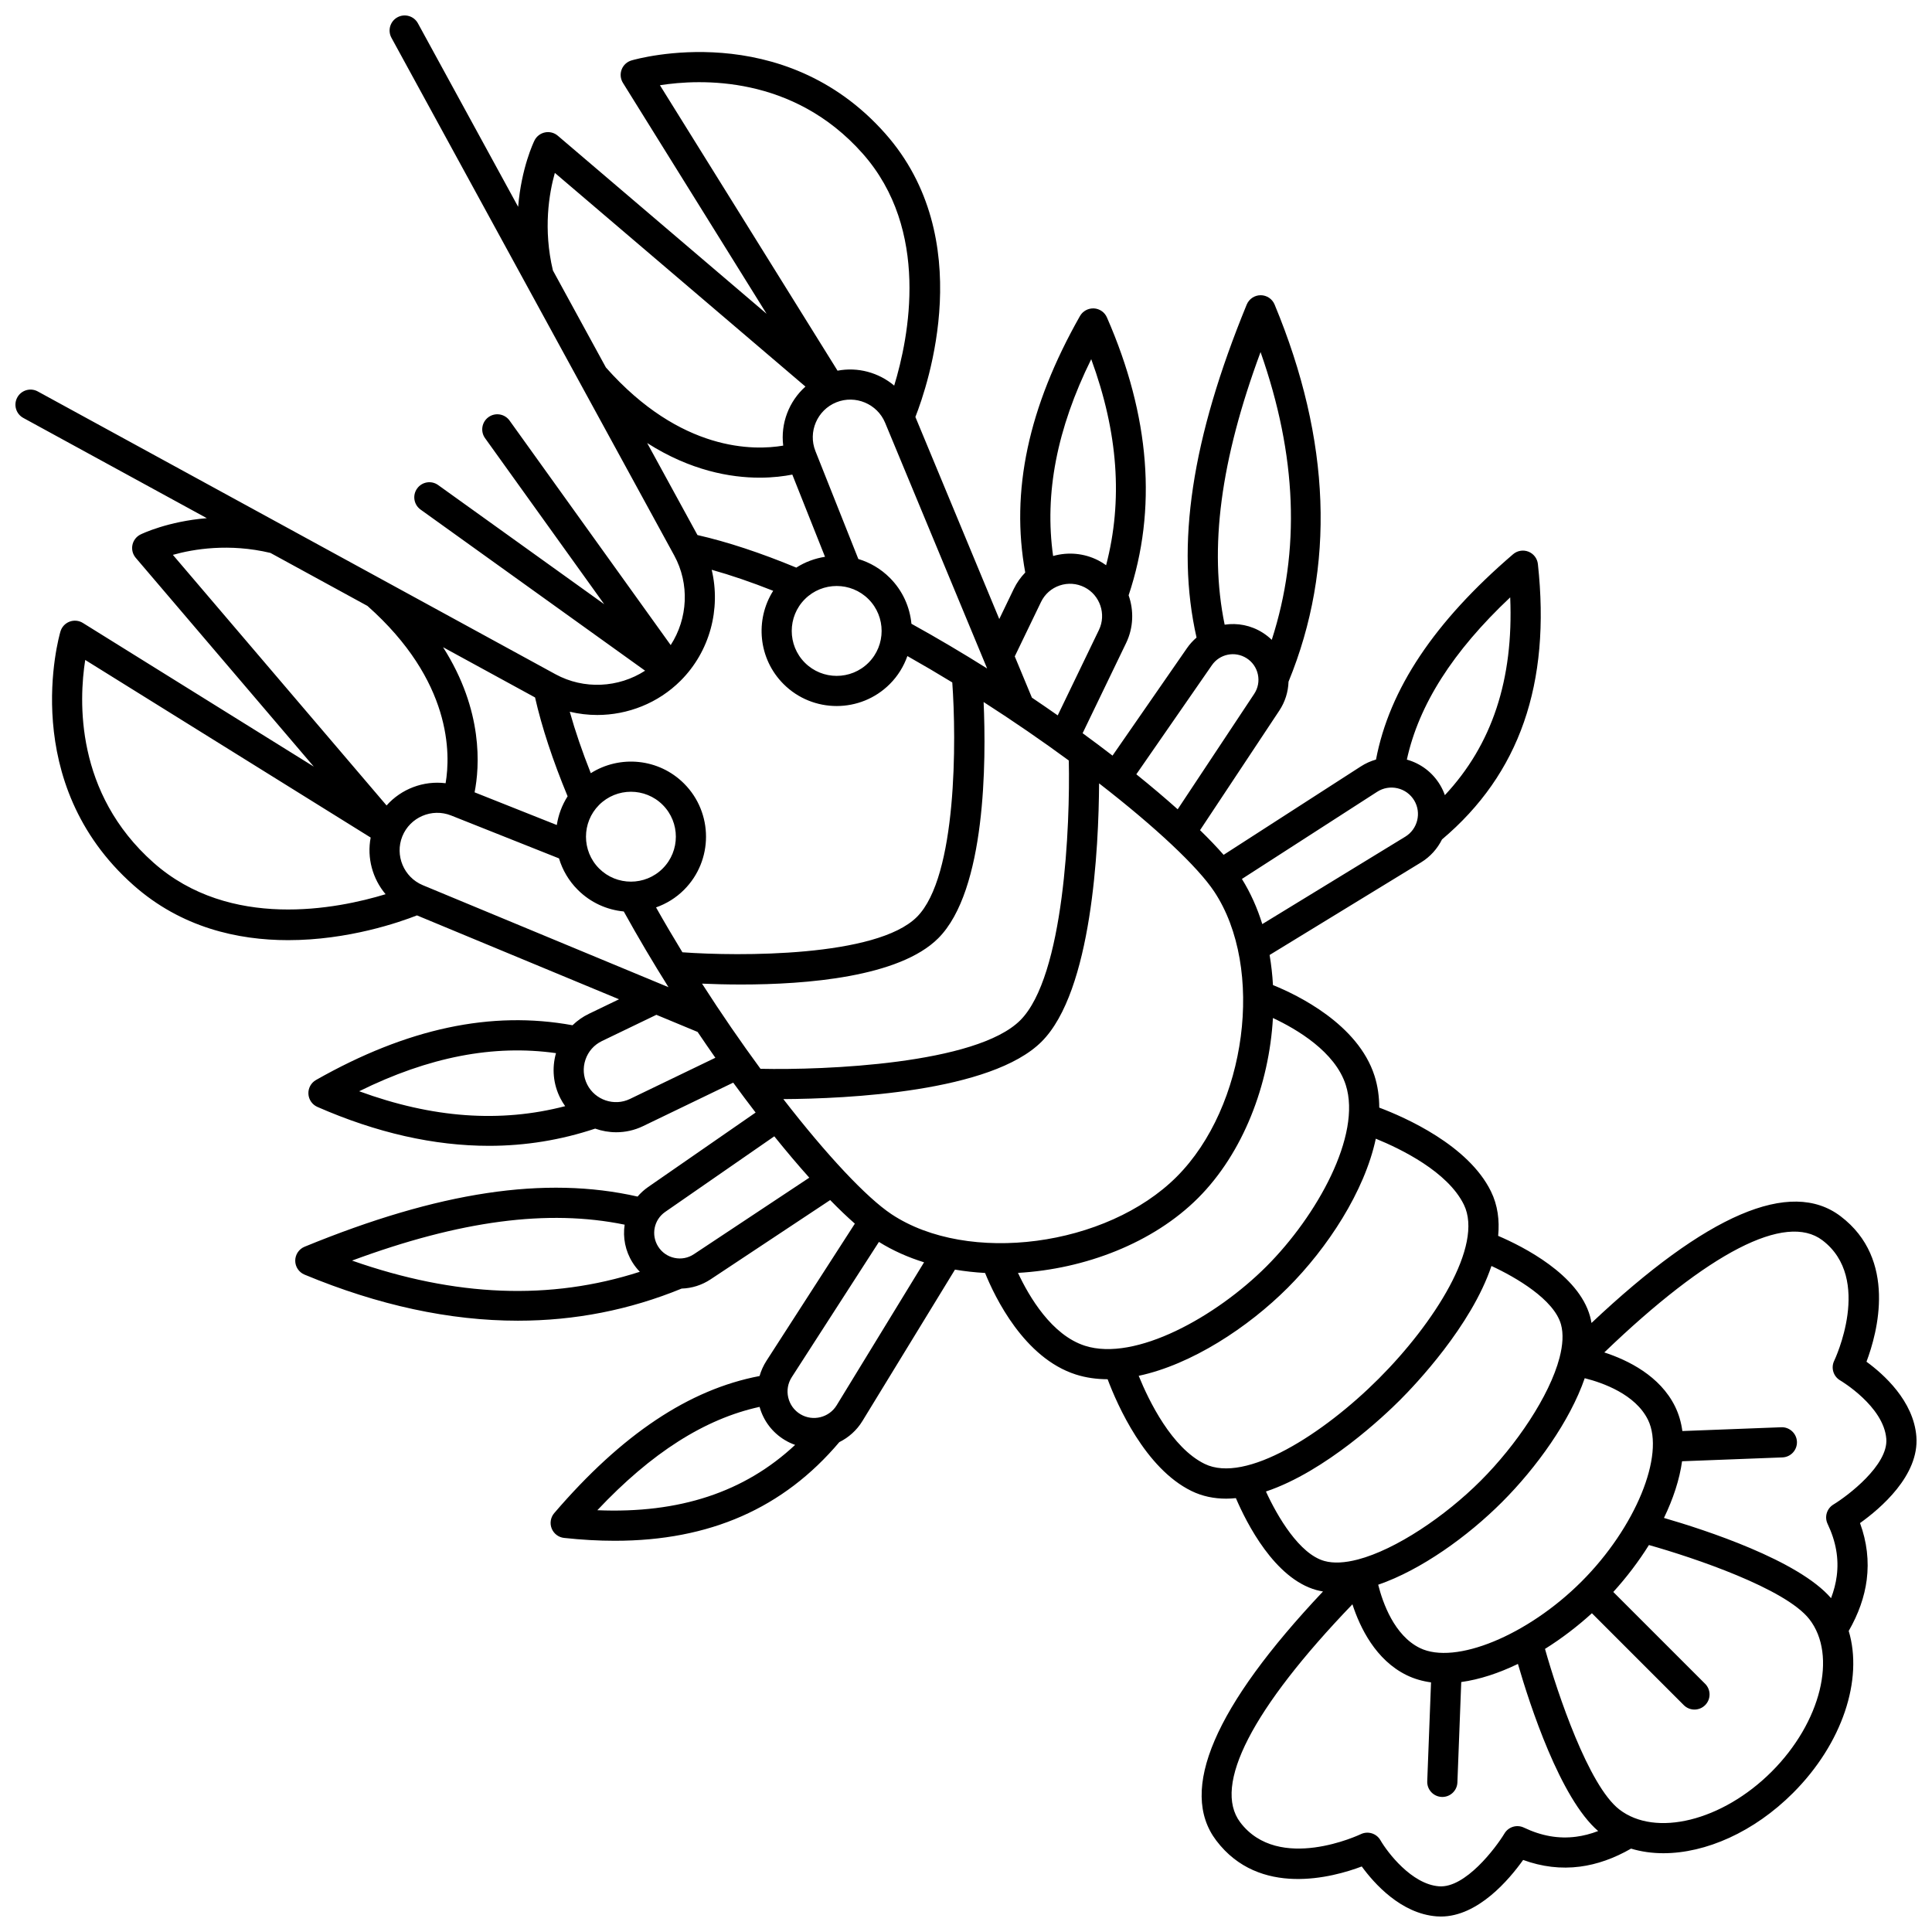 <?xml version="1.0" encoding="UTF-8"?>
<!-- Uploaded to: ICON Repo, www.svgrepo.com, Generator: ICON Repo Mixer Tools -->
<svg width="800px" height="800px" version="1.1" viewBox="144 144 512 512" xmlns="http://www.w3.org/2000/svg">
 <defs>
  <clipPath id="a">
   <path d="m148.09 148.09h503.81v503.81h-503.81z"/>
  </clipPath>
 </defs>
 <g clip-path="url(#a)">
  <path d="m651.86 524.71c-0.734-9.48-8.742-16.578-13.223-19.84 2.91-7.707 8.199-27.141-6.871-38.559-13.266-10.051-35.457-0.527-66.004 28.289-0.102-0.586-0.219-1.168-0.375-1.734-3.066-11.09-17.699-18.496-24.359-21.348 0.395-4.117-0.109-8.117-1.906-11.785-6-12.25-22.762-19.625-29.605-22.203-0.008-2.934-0.402-5.762-1.258-8.434-4.379-13.691-20.457-21.434-26.91-24.043-0.148-2.703-0.449-5.363-0.891-7.973l40.129-24.531c2.477-1.516 4.348-3.652 5.562-6.09 20.547-17.344 28.867-41.227 25.41-72.98-0.16-1.477-1.125-2.738-2.504-3.285-1.379-0.543-2.949-0.281-4.074 0.684-20.867 17.906-32.773 35.738-36.324 54.41-1.41 0.402-2.769 1.012-4.039 1.832l-36.344 23.422c-1.766-2.019-3.856-4.207-6.25-6.539l21.008-31.688c1.535-2.316 2.352-4.953 2.441-7.656 12.477-30.402 11.242-64.027-3.691-99.957-0.621-1.492-2.078-2.465-3.691-2.465h-0.008c-1.617 0.004-3.074 0.984-3.691 2.481-14.602 35.586-18.855 63.727-13.293 88.242-0.93 0.801-1.785 1.723-2.516 2.777l-19.75 28.508c-2.551-1.961-5.191-3.941-7.926-5.938l11.527-23.898c1.969-4.086 2.074-8.629 0.664-12.645 7.609-22.773 5.68-47.535-5.75-73.645-0.605-1.387-1.945-2.312-3.457-2.391-1.508-0.059-2.938 0.703-3.684 2.019-13.703 24.168-18.441 46.434-14.504 67.977-1.215 1.258-2.246 2.707-3.031 4.332l-3.852 7.992-22.23-53.551c3.336-8.488 16.594-47.375-8.004-75.125-27.145-30.625-65.605-19.836-67.227-19.359-1.199 0.352-2.168 1.242-2.613 2.41-0.445 1.168-0.32 2.477 0.34 3.539l38.07 61.191-55.336-47.188c-0.938-0.801-2.195-1.125-3.406-0.871-1.207 0.25-2.234 1.043-2.777 2.152-0.211 0.43-3.473 7.223-4.32 17.562l-26.562-48.633c-1.059-1.938-3.484-2.648-5.426-1.594-1.938 1.059-2.648 3.488-1.594 5.426l74.945 137.2c4.117 7.539 3.609 16.719-0.938 23.75l-42.699-59.5c-1.289-1.797-3.785-2.207-5.578-0.918-1.793 1.289-2.207 3.785-0.918 5.578l31.574 44.004-44.004-31.574c-1.793-1.289-4.293-0.879-5.578 0.918-1.289 1.793-0.875 4.293 0.918 5.578l59.5 42.699c-7.031 4.547-16.211 5.051-23.75 0.938l-137.2-74.945c-1.938-1.059-4.367-0.344-5.426 1.594-1.059 1.938-0.348 4.367 1.594 5.426l48.633 26.566c-10.34 0.852-17.133 4.113-17.559 4.32-1.105 0.543-1.902 1.57-2.152 2.777-0.25 1.211 0.07 2.465 0.871 3.406l47.188 55.336-61.191-38.07c-1.062-0.66-2.375-0.785-3.539-0.34-1.168 0.445-2.062 1.414-2.41 2.613-0.477 1.625-11.266 40.086 19.359 67.227 12.66 11.223 27.637 14.562 40.992 14.562 15.914 0 29.52-4.75 34.133-6.562l53.551 22.23-7.992 3.852c-1.625 0.781-3.074 1.812-4.332 3.031-21.547-3.938-43.809 0.797-67.977 14.504-1.316 0.746-2.098 2.172-2.019 3.684s1.004 2.852 2.391 3.457c15.688 6.871 30.887 10.309 45.465 10.309 9.668 0 19.062-1.535 28.141-4.562 1.785 0.633 3.676 0.965 5.586 0.965 2.394 0 4.82-0.52 7.098-1.621l23.898-11.527c1.996 2.734 3.977 5.375 5.938 7.926l-28.508 19.75c-1.055 0.734-1.977 1.586-2.777 2.516-24.516-5.562-52.66-1.309-88.242 13.293-1.496 0.613-2.477 2.07-2.481 3.691-0.004 1.617 0.969 3.078 2.465 3.699 19.586 8.141 38.484 12.211 56.551 12.211 15.07 0 29.562-2.844 43.387-8.512 2.711-0.082 5.352-0.91 7.676-2.449l31.688-21.008c2.332 2.394 4.519 4.481 6.539 6.25l-23.422 36.344c-0.82 1.27-1.426 2.629-1.832 4.039-18.672 3.547-36.504 15.453-54.41 36.324-0.965 1.125-1.23 2.695-0.684 4.074s1.812 2.344 3.285 2.504c4.648 0.504 9.129 0.758 13.449 0.758 25.145 0 44.695-8.629 59.496-26.145 2.453-1.215 4.602-3.098 6.125-5.59l24.527-40.125c2.609 0.441 5.273 0.738 7.977 0.887 2.613 6.453 10.355 22.527 24.043 26.906 2.672 0.855 5.5 1.25 8.434 1.258 2.578 6.848 9.953 23.605 22.207 29.609 2.902 1.422 6.012 2.039 9.223 2.039 0.848 0 1.703-0.059 2.562-0.141 2.852 6.66 10.258 21.301 21.352 24.363 0.566 0.156 1.145 0.273 1.734 0.375-28.816 30.543-38.344 52.734-28.289 66.004 11.418 15.07 30.852 9.781 38.559 6.871 3.262 4.481 10.355 12.488 19.84 13.223 0.379 0.027 0.754 0.043 1.129 0.043 9.836 0 18.125-9.836 21.797-14.996 4.981 1.824 10.031 2.426 15.051 1.773 4.512-0.582 9.062-2.191 13.547-4.773 2.699 0.812 5.578 1.219 8.57 1.219 11.223 0 23.984-5.598 34.355-15.969 13.141-13.141 18.613-30.109 14.758-42.938 2.582-4.481 4.188-9.027 4.769-13.535 0.648-5.019 0.051-10.066-1.773-15.051 5.34-3.809 15.734-12.594 14.934-22.922zm-88.738 38.414c-14.289 14.289-33.504 22.191-42.84 17.617-6.793-3.328-9.844-11.996-11.047-16.773 11.34-3.91 23.68-12.758 32.824-21.906 9.148-9.148 17.996-21.488 21.91-32.824 4.781 1.203 13.441 4.254 16.77 11.043 4.574 9.34-3.328 28.555-17.617 42.844zm-18.902-260.82c0.914 21.766-4.797 39.031-17.312 52.418-0.328-0.926-0.75-1.832-1.273-2.703-1.988-3.32-5.102-5.676-8.805-6.715 3.164-14.508 12.164-28.66 27.391-43zm-35.262 51.531c1.613-1.039 3.527-1.371 5.398-0.938 1.867 0.438 3.438 1.582 4.426 3.227 1.973 3.289 0.914 7.594-2.359 9.598l-37.902 23.168c-1.332-4.289-3.129-8.316-5.402-11.961zm-43.184 26.43c13.461 20.277 8.633 57.008-9.934 75.578-18.566 18.566-55.297 23.398-75.578 9.934-6.566-4.359-17.098-15.566-28.668-30.504 16.984-0.098 55.078-1.867 68.445-15.23 13.367-13.367 15.133-51.461 15.23-68.445 14.938 11.574 26.148 22.105 30.504 28.668zm-215.16-14.613c2.043-5.078 7.844-7.566 12.934-5.543l28.594 11.371c0.914 3.055 2.57 5.93 4.981 8.336 3.398 3.398 7.734 5.309 12.184 5.731 3.777 6.828 7.762 13.555 11.852 20.066l-65.113-27.031c-5.023-2.09-7.457-7.887-5.43-12.93zm43.809-10.629c-1.5 2.352-2.449 4.945-2.863 7.613l-21.789-8.664c1.328-6.734 2.383-21.617-8.355-38.457l24.379 13.316c1.797 7.906 4.695 16.695 8.629 26.191zm8.352 19.137c-4.644-4.644-4.644-12.207 0-16.855 2.324-2.32 5.375-3.484 8.426-3.484s6.102 1.16 8.426 3.484c4.644 4.644 4.644 12.207 0 16.852-4.644 4.648-12.203 4.648-16.852 0.004zm27.273 30.512c2.894 0.129 6.449 0.23 10.41 0.23 17.18 0 41.879-1.945 52.188-12.258 12.684-12.684 12.711-47.148 12.023-62.602 7.961 5.109 15.566 10.352 22.574 15.496 0.379 16.938-1.211 57.195-12.859 68.844-11.648 11.645-51.906 13.23-68.844 12.859-5.141-7.004-10.387-14.609-15.492-22.57zm55.492-95.367c-0.422-4.449-2.332-8.785-5.734-12.184-2.406-2.406-5.281-4.066-8.336-4.981l-11.371-28.594c-2.023-5.086 0.465-10.891 5.543-12.934 5.047-2.027 10.844 0.406 12.926 5.426l27.031 65.113c-6.504-4.086-13.23-8.07-20.059-11.848zm-28.238-6.527c2.324-2.324 5.375-3.484 8.43-3.484 3.051 0 6.102 1.164 8.426 3.484 4.644 4.644 4.644 12.207 0 16.852s-12.207 4.648-16.855 0c-4.644-4.644-4.644-12.207 0-16.852zm120.76-65.477c9.645 27.441 10.613 52.551 2.969 76.262-0.727-0.703-1.527-1.34-2.406-1.895-3.121-1.977-6.695-2.633-10.078-2.125-4.168-20.27-1.117-43.531 9.516-72.242zm-12.902 82.988c2.07-2.992 6.109-3.812 9.188-1.867 1.551 0.98 2.617 2.512 3.004 4.309 0.383 1.797 0.035 3.629-0.98 5.156l-20.273 30.582c-3.309-2.957-6.981-6.07-10.961-9.277zm-31.973-81.105c7.129 19.438 8.426 37.43 3.945 54.609-0.664-0.477-1.355-0.918-2.102-1.297-3.734-1.895-7.945-2.281-11.945-1.152-2.324-16.523 0.984-33.695 10.102-52.16zm-13.309 64.348c1.004-2.082 2.762-3.633 4.945-4.375 2.188-0.738 4.527-0.57 6.59 0.473 4.106 2.086 5.82 7.152 3.82 11.305l-10.926 22.648c-2.234-1.57-4.519-3.137-6.844-4.703l-4.539-10.93zm-47.273-118.85c17.969 20.27 12.273 48.707 8.367 61.504-4.094-3.449-9.617-4.988-15.016-3.953l-47.066-75.648c10.688-1.676 35.266-2.719 53.715 18.098zm-81.566 5.133 66.414 56.633c-4.379 3.902-6.621 9.766-5.894 15.645-7.727 1.32-27.105 1.715-46.988-20.711l-14.043-25.711c-2.613-10.969-1.023-20.395 0.512-25.855zm24.473 71.594c11.504 7.34 22.098 9.176 29.805 9.176 3.574 0 6.523-0.395 8.656-0.816l8.664 21.789c-2.668 0.418-5.266 1.363-7.613 2.863-9.5-3.934-18.285-6.832-26.188-8.629zm-13.254 72.07c8.109 0 16.152-3.129 22.121-9.098 7.758-7.758 10.699-19.016 8.227-29.383 5.09 1.426 10.539 3.289 16.297 5.57-4.863 7.691-3.957 18.012 2.742 24.711 3.883 3.883 8.98 5.824 14.082 5.824 5.102 0 10.199-1.941 14.082-5.824 2.164-2.164 3.699-4.711 4.66-7.418 4.008 2.262 7.981 4.598 11.895 6.988 1.086 14.867 1.336 51.438-9.371 62.145-10.695 10.691-47.273 10.453-62.145 9.371-2.387-3.914-4.727-7.887-6.988-11.895 2.707-0.957 5.258-2.496 7.418-4.66 7.766-7.766 7.766-20.398 0-28.164-6.699-6.699-17.02-7.606-24.711-2.742-2.281-5.754-4.144-11.199-5.57-16.289 2.394 0.574 4.828 0.863 7.262 0.863zm-86.586-42.949 25.707 14.043c22.434 19.895 22.031 39.281 20.711 46.988-5.879-0.73-11.746 1.512-15.645 5.894l-56.633-66.414c5.465-1.535 14.891-3.121 25.859-0.512zm-30.992 82.078c-20.816-18.453-19.777-43.031-18.094-53.715l75.648 47.066c-1.035 5.398 0.504 10.922 3.953 15.016-12.805 3.906-41.238 9.598-61.508-8.367zm54.504 60.582c18.461-9.117 35.633-12.43 52.16-10.098-1.129 4-0.746 8.207 1.152 11.945 0.375 0.742 0.809 1.445 1.281 2.106-17.18 4.473-35.168 3.172-54.594-3.953zm71.746 2.047c-4.148 2-9.219 0.285-11.305-3.82-1.047-2.062-1.215-4.398-0.473-6.59 0.738-2.188 2.293-3.945 4.375-4.945l14.418-6.949 10.93 4.539c1.566 2.324 3.133 4.606 4.703 6.844zm-73.633 42.828c28.711-10.629 51.969-13.684 72.242-9.516-0.504 3.383 0.148 6.957 2.125 10.078 0.555 0.875 1.191 1.68 1.898 2.406-23.715 7.644-48.824 6.672-76.266-2.969zm90.59-1.691c-1.527 1.016-3.363 1.363-5.156 0.98-1.797-0.387-3.324-1.449-4.309-3.004-1.945-3.078-1.129-7.113 1.867-9.188l28.906-20.027c3.207 3.981 6.316 7.656 9.277 10.961zm-25.586 67.848c14.34-15.227 28.492-24.227 42.996-27.387 1.039 3.703 3.394 6.816 6.715 8.805 0.871 0.523 1.781 0.945 2.703 1.27-13.383 12.516-30.66 18.23-52.414 17.312zm63.418-27.801c-2.004 3.273-6.305 4.332-9.598 2.359-1.645-0.984-2.789-2.559-3.227-4.426-0.438-1.867-0.105-3.785 0.938-5.398l23.094-35.836c3.644 2.273 7.672 4.07 11.961 5.402zm48.055-35.094c17.711-1.008 35.773-7.887 47.723-19.832 11.945-11.945 18.832-30.008 19.844-47.715 6.309 2.953 16.484 8.93 19.305 17.75 4.258 13.312-7.656 34.707-21.031 48.082-13.375 13.371-34.766 25.289-48.082 21.031-8.828-2.824-14.809-13.008-17.758-19.316zm49.473 50.617c-8.723-4.273-14.758-16.645-17.48-23.34 13.98-2.973 28.977-12.809 39.5-23.336 10.527-10.527 20.363-25.52 23.336-39.504 6.695 2.727 19.066 8.758 23.34 17.484 5.316 10.859-7.973 31.52-22.574 46.121-14.602 14.602-35.266 27.891-46.121 22.574zm16.242 7.32c15.867-5.316 31.527-20.234 35.531-24.242 4.008-4.004 18.914-19.66 24.23-35.527 6.551 3.031 16.609 8.922 18.43 15.5 0.676 2.445 0.484 5.453-0.379 8.777-0.004 0.027-0.012 0.051-0.02 0.078-2.644 10.082-11.422 23.102-20.875 32.555s-22.473 18.23-32.555 20.875c-0.027 0.004-0.055 0.016-0.082 0.02-3.324 0.863-6.328 1.055-8.773 0.379-6.633-1.828-12.457-11.766-15.508-18.414zm82.172 91.488c-4.621 0.598-9.137-0.195-13.812-2.418-1.855-0.887-4.082-0.219-5.141 1.543-2.297 3.805-10.414 14.586-17.387 14.008-7.238-0.562-13.637-9.004-15.488-12.203-1.047-1.824-3.328-2.519-5.219-1.605-0.219 0.105-21.742 10.316-31.934-3.137-7.379-9.742 3.168-30.156 29.727-57.789 2.035 6.25 6.191 14.773 14.355 18.773 2.016 0.988 4.188 1.609 6.477 1.922l-1.004 26.211c-0.086 2.207 1.637 4.062 3.844 4.148 0.055 0.004 0.105 0.004 0.156 0.004 2.137 0 3.91-1.691 3.992-3.844l1.02-26.609c4.859-0.668 9.965-2.359 15.02-4.801 3.156 10.879 11.215 35.66 21.266 44.289-1.977 0.754-3.938 1.262-5.871 1.508zm51.844-17.246c-13.066 13.066-30.809 17.457-40.395 9.996-8.141-6.336-16.305-30.617-19.668-42.527 4.391-2.746 8.605-5.965 12.43-9.449l24.352 24.352c0.781 0.781 1.805 1.172 2.828 1.172 1.023 0 2.047-0.391 2.828-1.172 1.562-1.562 1.562-4.094 0-5.652l-24.34-24.34c3.481-3.824 6.699-8.047 9.445-12.438 11.914 3.363 36.184 11.527 42.52 19.664 7.457 9.586 3.066 27.328-10 40.395zm16.375-70.797c-1.762 1.062-2.43 3.285-1.543 5.141 2.223 4.676 3.016 9.191 2.418 13.812-0.25 1.93-0.754 3.891-1.508 5.867-8.625-10.051-33.395-18.105-44.281-21.262 2.441-5.051 4.133-10.164 4.801-15.02l26.598-1.02c2.207-0.086 3.926-1.941 3.844-4.148-0.086-2.207-1.977-3.934-4.148-3.844l-26.215 1.004c-0.312-2.285-0.934-4.461-1.918-6.477-4-8.16-12.523-12.32-18.77-14.355 27.633-26.559 48.047-37.102 57.789-29.727 13.453 10.191 3.242 31.719 3.141 31.926-0.926 1.895-0.223 4.176 1.602 5.227 0.113 0.066 11.535 6.844 12.203 15.488 0.531 6.938-10.211 15.082-14.012 17.387z"/>
 </g>
</svg>